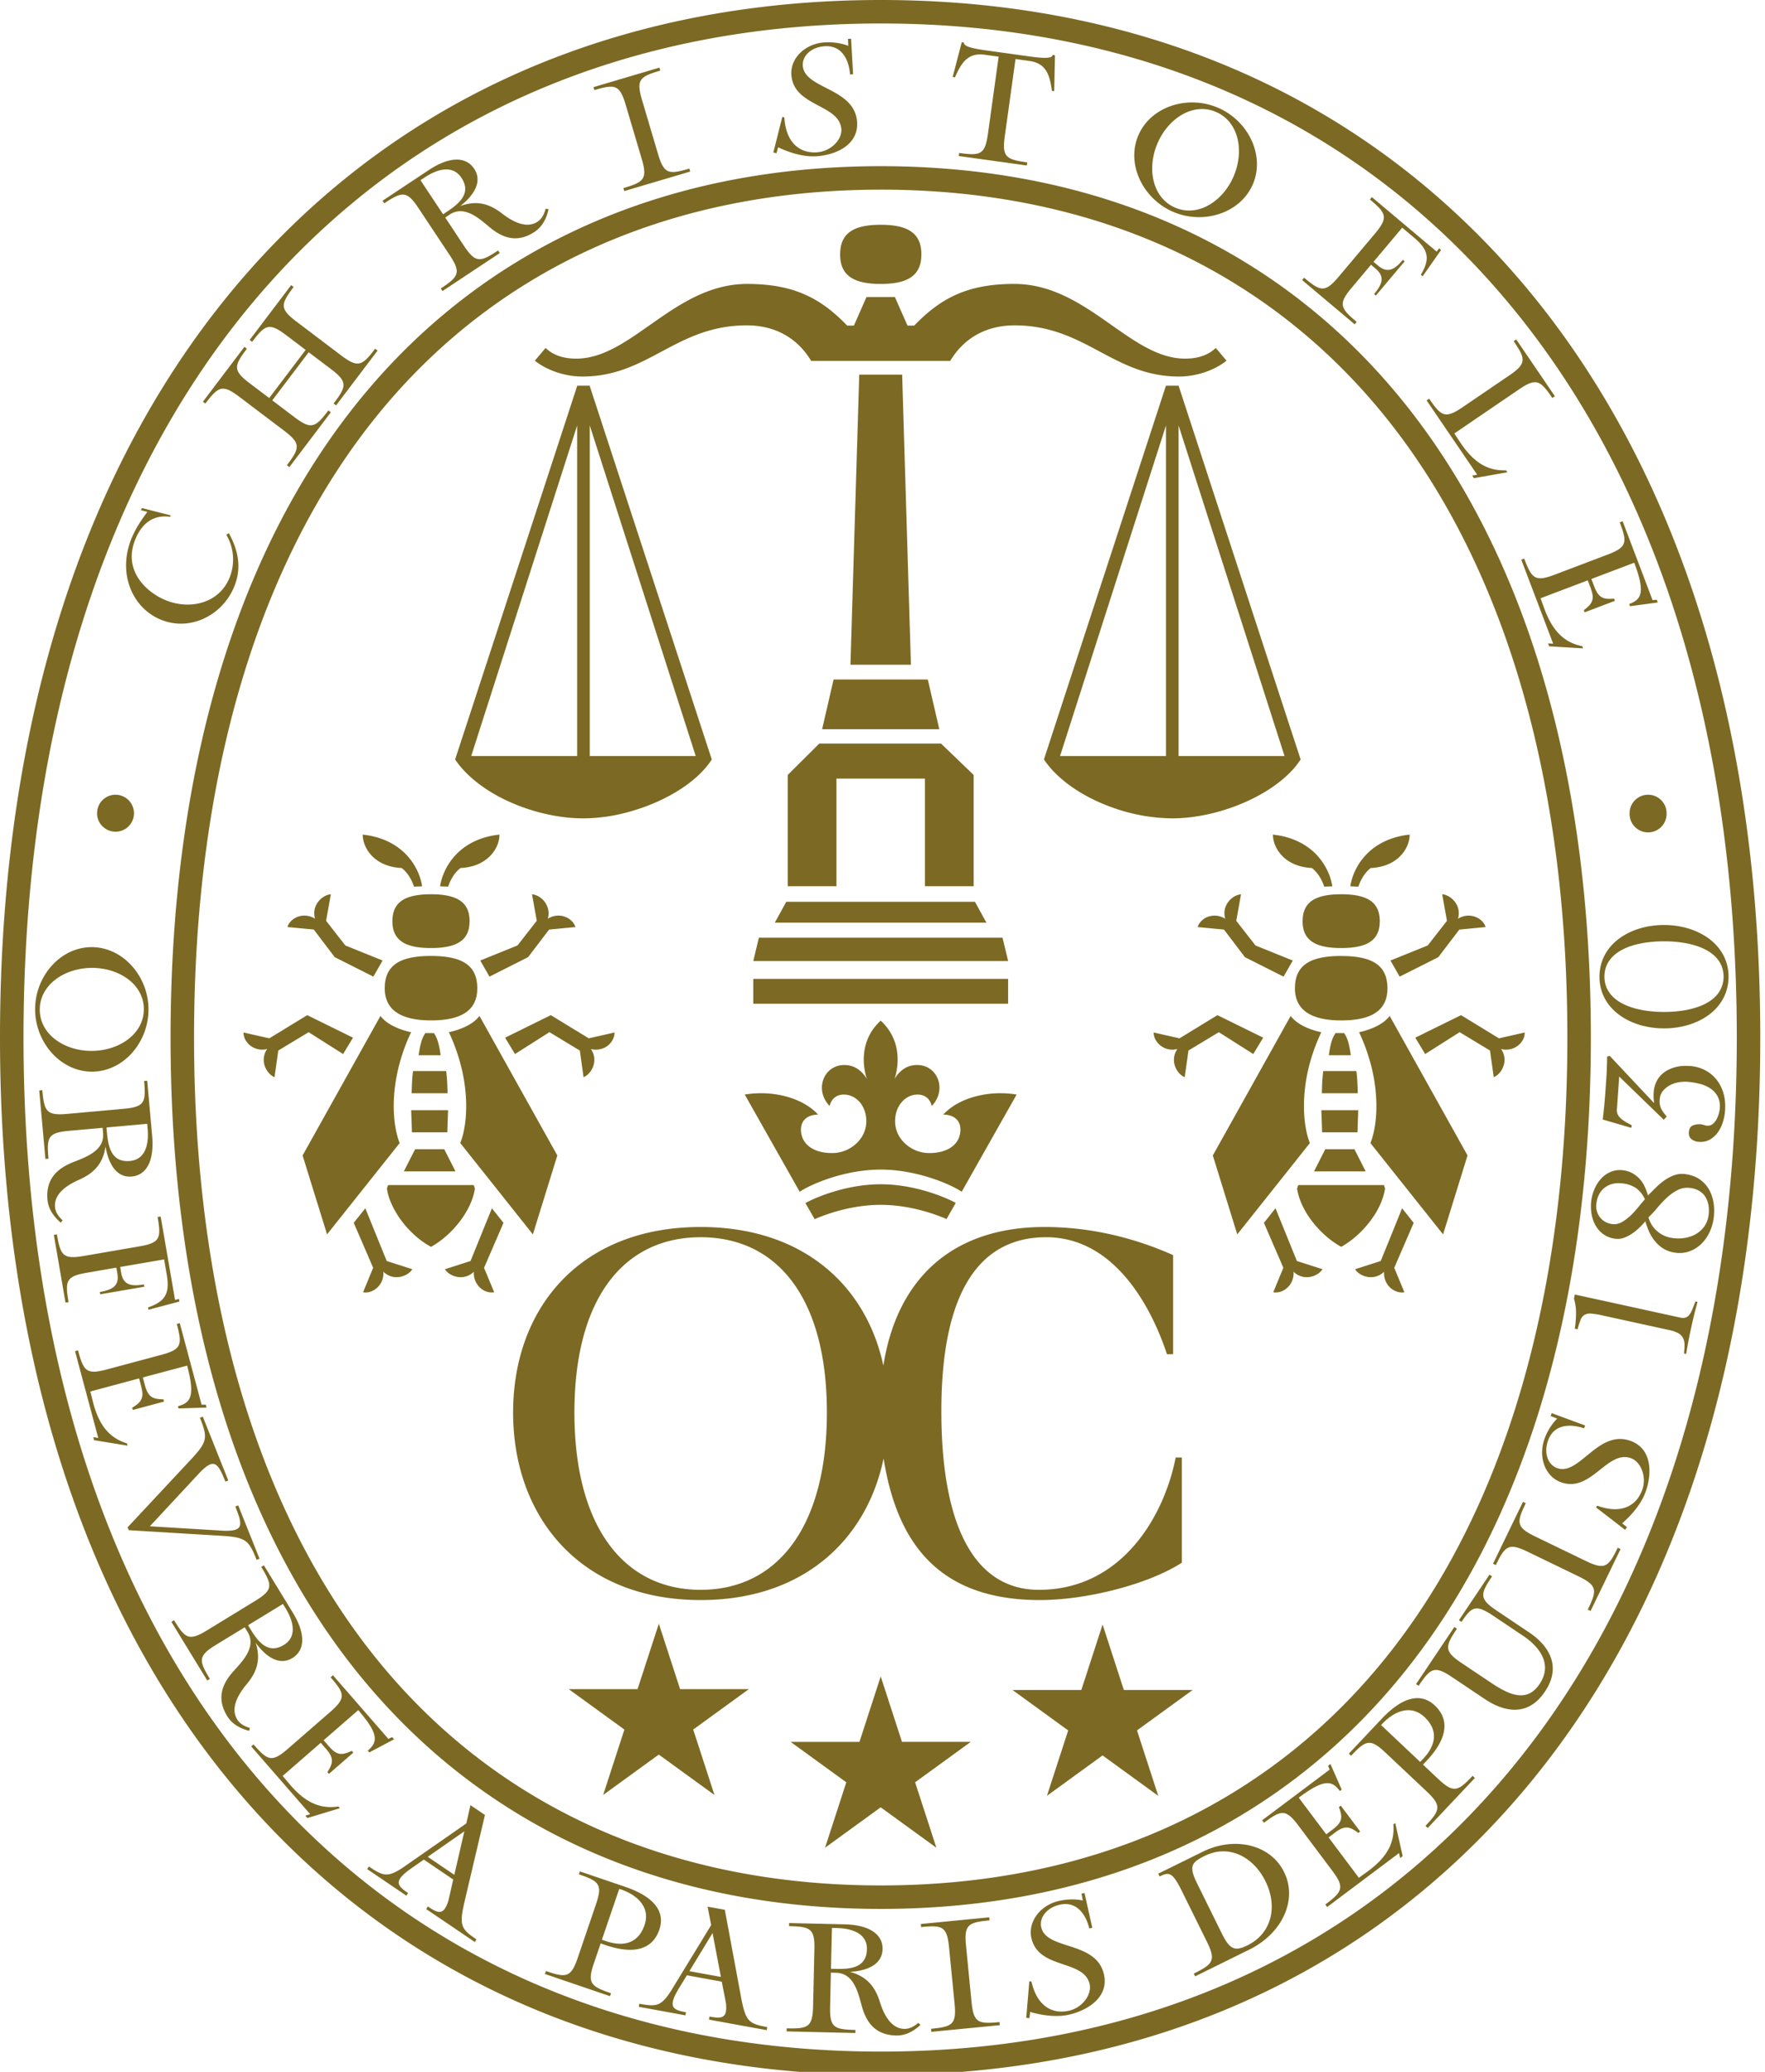 <svg xmlns="http://www.w3.org/2000/svg" width="69" height="81" viewBox="0 0 69 81"><path fill="#7C6923" fill-rule="nonzero" d="M34.43 0c10.117 0 18.698 3.717 24.817 10.751 6.26 7.195 9.568 17.504 9.568 29.812l-.003.657c-.116 12.018-3.417 22.088-9.565 29.155-6.119 7.034-14.7 10.751-24.817 10.751-10.12 0-18.709-3.717-24.838-10.75C3.317 63.176 0 52.867 0 40.563 0 28.259 3.317 17.95 9.592 10.75 15.721 3.717 24.31 0 34.43 0m0 .918c-9.846 0-18.196 3.609-24.146 10.436C4.157 18.383.919 28.484.919 40.563s3.238 22.179 9.365 29.209c5.95 6.827 14.3 10.436 24.146 10.436 9.843 0 18.185-3.609 24.124-10.436 6.112-7.026 9.343-17.126 9.343-29.209 0-12.083-3.231-22.183-9.343-29.21C52.615 4.527 44.273.918 34.43.918m-3.58 74.265 2.172.05c.927.022 1.494.368 1.48.973-.015.605-.608.846-1.28.885.764.2 1.026.702 1.178 1.184.22.701.55 1.036.95 1.045.218.005.396-.106.55-.235l.084.08c-.18.166-.507.425-.955.414-.902-.02-1.202-.639-1.347-1.182-.145-.542-.323-1.255-.994-1.27l-.206-.005-.03 1.32c-.02.83.154.9.99.92l-.002.12-2.688-.063.003-.12c.835.02 1.012-.044 1.032-.873l.05-2.203c.02-.829-.154-.9-.99-.919zm7.822-.225.012.12c-.83.081-1 .165-.919.99l.215 2.193c.081.825.262.874 1.093.793l.012.121-2.675.261-.01-.12c.83-.08.998-.165.917-.99l-.215-2.193c-.08-.825-.262-.874-1.093-.793l-.012-.12zm-9.687 3.198c.173.875.298.965 1.007 1.094l-.016.12-.792-.144Zm-1.322-3.614.673.122.847 4.562-1.465-.268.016-.12c.482.088.706.08.648-.516l-.165-.848-1.364-.249-.325.531c-.426.717-.23.82.289.915l-.022.12-1.822-.334.02-.119c.668.122.85.1 1.237-.5l1.572-2.576zm14.734-.534.304 1.359-.118.026c-.072-.32-.365-1.103-1.15-.928-.509.113-.812.504-.728.882.203.91 2.156.518 2.453 1.847.2.892-.653 1.41-1.374 1.572-.537.12-1.16-.001-1.513-.11l-.026.243-.126-.01.121-1.428.082.006c.198.887.75 1.303 1.465 1.143.538-.12.9-.641.811-1.037-.219-.98-2-.564-2.277-1.805-.145-.65.363-1.291 1.084-1.452.45-.1.81-.044.928-.015l-.054-.267zm-19.727-.845 1.77.603c1.106.377 1.581.955 1.335 1.677-.268.785-1.01.973-2.099.602l-.194-.066-.264.773c-.267.785-.123.905.668 1.174l-.039.115-2.544-.867.04-.115c.79.27.977.263 1.245-.522l.71-2.085c.268-.785.123-.905-.667-1.175zm5.186 2.411-.906 1.49 1.233.225zm22.342-2.387c.544 1.101-.088 2.406-1.353 3.031l-2.122 1.048-.053-.108c.748-.37.876-.508.51-1.25l-.977-1.977c-.367-.744-.5-.753-.869-.57l-.054-.109 1.743-.86c1.21-.598 2.63-.307 3.175.795m-17.675 2.186-.038 1.598.182.004c.563.013 1.206-.033 1.224-.765.014-.61-.563-.818-1.174-.833zm14.58-2.819c-.515.255-.643.393-.303 1.082l.976 1.976c.314.635.528.671.99.443.976-.483 1.18-1.548.704-2.509-.474-.96-1.433-1.453-2.367-.992m-22.895 1.293-.678 1.988.172.059c.533.18 1.215.19 1.496-.635.236-.694-.285-1.172-.92-1.39zm-5.816-3.274.566.384-.817 3.471-.007.03.002-.005-.024.115c-.149.733-.045.874.513 1.252l-.063.104-.666-.452.071-.304-.071.304-1.233-.835.063-.103c.406.275.614.357.8-.21l.192-.844-1.148-.778-.511.356c-.68.484-.541.657-.105.953l-.068.1-1.533-1.039.068-.1c.56.38.737.434 1.332.04l2.476-1.723zM34.43 6.497c8.421 0 15.44 3.127 20.297 9.044 4.884 5.949 7.465 14.6 7.465 25.022 0 10.422-2.58 19.074-7.465 25.022-4.858 5.917-11.876 9.045-20.297 9.045-8.42 0-15.439-3.128-20.297-9.045-4.884-5.948-7.465-14.6-7.465-25.022 0-10.421 2.581-19.073 7.465-25.022C18.991 9.624 26.01 6.497 34.43 6.497m17.582 62.468.44 1.001-.072.055c-.305-.407-.605-.493-1.607.26l1.075 1.432.247-.185c.378-.283.405-.47.247-.88l.073-.056.759 1.012-.073.055c-.351-.266-.537-.293-.915-.01l-.247.186 1.184 1.578.329-.238c.848-.614 1.07-1.205 1.02-1.848l.073-.055.29 1.296-.097.073-.046-.193-2.808 2.107-.073-.097c.668-.5.769-.66.27-1.323l-1.321-1.763c-.498-.663-.678-.61-1.346-.11l-.073-.097 2.639-1.98-.06-.15zM34.43 7.415c-8.136 0-14.91 3.012-19.588 8.709-4.747 5.782-7.256 14.233-7.256 24.439 0 10.207 2.51 18.657 7.256 24.439 4.678 5.698 11.452 8.71 19.588 8.71 8.136 0 14.91-3.012 19.588-8.71 4.747-5.781 7.256-14.232 7.256-24.44l-.003-.622c-.1-9.927-2.603-18.152-7.253-23.816-4.678-5.697-11.452-8.71-19.588-8.71M18.153 71.596l-1.43.998 1.038.703zm16.277-6.055.831 2.558h2.69l-2.176 1.581.831 2.558-2.176-1.58-2.176 1.58.831-2.558-2.176-1.58h2.69zm21.664 1.138c.602.57.466 1.322-.322 2.16l-.142.15.594.56c.605.568.774.486 1.347-.122l.087.084-1.843 1.955-.088-.083c.573-.608.645-.78.042-1.35l-1.605-1.512c-.602-.569-.772-.486-1.345.121l-.088-.083 1.283-1.36c.801-.85 1.524-1.044 2.08-.52m-43.077-1.183 2.166 2.488.147-.072.075.087-.966.512-.06-.068c.384-.334.447-.638-.375-1.583l-1.352 1.176.203.233c.31.356.498.37.897.182l.06.07-.954.83-.06-.069c.24-.37.253-.557-.057-.914l-.203-.232-1.488 1.296.262.31c.674.801 1.279.98 1.917.883l.059.068-1.271.384-.08-.09.189-.06-2.305-2.649.09-.079c.55.63.715.718 1.34.174l1.663-1.447c.625-.545.56-.72.01-1.35zm30.087-1.983.831 2.558h2.69l-2.176 1.58.831 2.559-2.176-1.581-2.176 1.58.831-2.557-2.176-1.581h2.69zm-17.348-.033.831 2.557h2.69L27.1 67.618l.831 2.558-2.176-1.58-2.176 1.58.831-2.558-2.176-1.58h2.69zm28.286 3.91-.05.053 1.528 1.441.124-.132c.387-.41.677-1.026.043-1.624-.533-.503-1.184-.227-1.645.262m-43.726-6.193 1.133 1.854c.483.79.498 1.455-.018 1.77-.517.316-1.04-.052-1.437-.597.246.75-.035 1.242-.358 1.63-.471.565-.573 1.025-.365 1.365.114.186.304.276.496.336l-.023.113c-.236-.061-.63-.196-.864-.578-.47-.77-.113-1.357.265-1.772.378-.416.88-.95.53-1.523l-.107-.176-1.126.688c-.707.432-.673.617-.237 1.33l-.103.063L6.7 63.407l.104-.063c.435.712.583.827 1.29.395l1.88-1.15c.709-.431.674-.616.238-1.33zm47.913.365.1.068c-.465.693-.508.876.181 1.338l1.277.857c.684.46 1.31 1.265.608 2.311-.708 1.055-1.688.734-2.352.288l-1.277-.856c-.688-.462-.842-.354-1.307.34l-.1-.067 1.497-2.233.1.068c-.465.694-.508.877.181 1.34l1.177.788c.75.502 1.398.741 1.874.032.583-.87-.174-1.567-.636-1.877l-1.177-.79c-.689-.462-.842-.353-1.24.24l-.1-.067zm-47.168 1.145-1.364.833.095.155c.293.48.68.996 1.305.614.52-.318.384-.915.065-1.437zm48.478-3.992.109.053c-.364.752-.381.938.366 1.3l1.983.96c.746.36.883.232 1.247-.52l.109.053-1.171 2.419-.11-.052c.365-.752.38-.94-.365-1.301l-1.983-.96c-.747-.361-.883-.232-1.247.52l-.11-.053zM40.837 47.97c1.838 0 3.546.44 5.024 1.099v3.876h-.24c-.539-1.638-1.947-4.575-4.724-4.575-2.478 0-4.096 1.938-4.096 6.793 0 4.715 1.414 6.992 3.812 6.992 3.285 0 4.917-2.95 5.348-5.174h.24v4.115c-1.339.86-3.75 1.459-5.548 1.459-3.967 0-5.588-2.244-6.11-5.536-.666 3.196-3.155 5.536-7.152 5.536-4.715 0-7.332-3.257-7.332-7.332 0-4.076 2.617-7.253 7.332-7.253 3.88 0 6.34 2.152 7.089 5.186l.054.233.046-.268c.614-3.292 2.801-5.151 6.257-5.151m-13.446.4c-2.997 0-4.935 2.377-4.935 6.853 0 4.475 1.938 6.932 4.935 6.932s4.935-2.457 4.935-6.932c0-4.476-1.938-6.853-4.935-6.853M8.694 60.045l1.122.068.329.826-.112.045c-.307-.77-.423-.88-1.34-.939m-.765-4.66.329.825.667 1.67-.113.045c-.296-.742-.435-.928-.988-.368l-1.965 2.114 2.879.174c.785.026.759-.205.462-.947l.113-.045.503 1.26-4.782-.289-.045-.112 2.502-2.68c.624-.673.632-.833.325-1.603zm52.734-.137 1.306.482-.042.113c-.306-.113-1.124-.292-1.403.463-.18.488-.017.955.347 1.089.874.323 1.603-1.531 2.881-1.06.858.317.831 1.314.576 2.007-.19.517-.63.974-.912 1.212l.19.154-.077.1-1.135-.876.05-.066c.852.315 1.501.077 1.754-.61.191-.517-.05-1.103-.43-1.244-.944-.347-1.56 1.374-2.752.934-.625-.231-.887-1.005-.632-1.698a2.15 2.15 0 0 1 .491-.787l-.254-.1zM7.028 51.73l.853 3.187h.163l.03.112-1.094.035-.024-.087c.492-.132.683-.377.36-1.588l-1.732.463.08.299c.122.456.285.55.725.557l.024.088-1.222.327-.024-.088c.378-.226.472-.39.35-.845l-.079-.3-1.907.512.1.393c.252 1.016.717 1.443 1.333 1.636l.023.088-1.31-.214-.03-.117.194.029-.907-3.392.117-.031c.216.807.325.96 1.127.745l2.128-.57c.802-.214.821-.401.605-1.208zm54.538-1.12 4.111.9c.078.018.144.02.198.007a.285.285 0 0 0 .147-.091.74.74 0 0 0 .125-.208c.039-.09.083-.203.132-.337l.083.018a20.007 20.007 0 0 0-.445 2.035l-.083-.02c.015-.135.022-.254.019-.353a.578.578 0 0 0-.062-.261.468.468 0 0 0-.189-.182 1.362 1.362 0 0 0-.365-.123l-2.609-.571a2.908 2.908 0 0 0-.424-.068.46.46 0 0 0-.257.046.39.39 0 0 0-.155.194 2.653 2.653 0 0 0-.118.373l-.11-.024c.03-.182.046-.378.048-.588a1.865 1.865 0 0 0-.081-.587zM6.281 47.559l.562 3.263.153-.039.017.102-1.21.32-.015-.09c.654-.23.862-.524.73-1.282l-.102-.596-1.718.296.038.221c.08.465.354.553.89.461l.016.09-1.724.296-.015-.09c.536-.092.764-.266.684-.732l-.038-.22-1.157.2c-.817.14-.853.324-.711 1.147l-.12.021-.456-2.649.119-.02c.142.823.238.985 1.055.844l2.17-.374c.818-.14.854-.325.712-1.149zm12.95-.321.092.117.36.453-.76 1.758.397.956a.659.659 0 0 1-.553-.18.763.763 0 0 1-.241-.623c-.338.33-.81.233-1.047.007a.593.593 0 0 1-.087-.104l1.003-.322zm30.633 0L50.7 49.3l1.003.321-.053.07a.77.77 0 0 1-.426.228l-.022.003a.724.724 0 0 1-.633-.204c.034.491-.359.828-.721.811a.547.547 0 0 1-.072-.008l.279-.676.116-.28-.76-1.758.253-.317zm-35.582 0 .338.835.498 1.227 1.002.321-.045.061c-.222.255-.73.388-1.088.036.037.524-.414.873-.793.803l.394-.956-.327-.759-.432-.999zm40.531 0 .453.57-.328.759-.432.998.396.956-.032.005-.032.003c-.347.017-.712-.276-.73-.714a1.025 1.025 0 0 1 0-.096c-.386.378-.946.195-1.134-.097l1.003-.322.34-.835zm8.527-1.493.127.01a.98.98 0 0 1 .359.118 1.128 1.128 0 0 1 .469.515c.052.11.095.227.131.35.094-.096.195-.198.303-.304a2.62 2.62 0 0 1 .344-.29c.121-.085.249-.152.385-.2a.889.889 0 0 1 .427-.041c.225.03.414.1.566.207.152.107.273.24.363.4.09.16.149.338.177.533.028.194.028.392 0 .593a1.859 1.859 0 0 1-.165.55 1.55 1.55 0 0 1-.32.449c-.129.125-.28.22-.454.284a1.143 1.143 0 0 1-.569.054 1.154 1.154 0 0 1-.434-.145 1.337 1.337 0 0 1-.33-.28 1.652 1.652 0 0 1-.238-.371 2.87 2.87 0 0 1-.159-.43 3.122 3.122 0 0 1-.235.25 2.007 2.007 0 0 1-.286.233 1.415 1.415 0 0 1-.319.163.705.705 0 0 1-.341.035.993.993 0 0 1-.475-.187 1.097 1.097 0 0 1-.305-.357 1.41 1.41 0 0 1-.147-.46 1.773 1.773 0 0 1-.002-.504c.022-.16.067-.314.135-.464.069-.151.156-.282.262-.393.106-.112.232-.197.379-.256a.932.932 0 0 1 .479-.052Zm-44.82.587.015.044.03.09c-.12.855-.883 1.82-1.715 2.28a3.343 3.343 0 0 1-.751-.561 3.656 3.656 0 0 1-.812-1.16 2.57 2.57 0 0 1-.1-.279 1.911 1.911 0 0 1-.056-.25l-.005-.03.044-.135zm35.583 0 .044.135a2.134 2.134 0 0 1-.024.13l-.018.075a2.844 2.844 0 0 1-.37.825c-.326.51-.8.97-1.303 1.248-.84-.46-1.604-1.424-1.724-2.278l.03-.091.014-.044zm11.986.114a.828.828 0 0 0-.5.078 1.836 1.836 0 0 0-.424.299 4.131 4.131 0 0 0-.373.396 4.12 4.12 0 0 1-.348.373c.064.224.181.407.349.549.169.143.366.23.59.26.174.024.34.022.498-.006.159-.028.302-.08.429-.155.128-.076.234-.174.32-.296a.962.962 0 0 0 .164-.435 1.278 1.278 0 0 0-.002-.376.926.926 0 0 0-.113-.323.694.694 0 0 0-.231-.24.878.878 0 0 0-.359-.124m-47.345-6.728 3.044 5.455-.956 3.086-2.839-3.572.044-.117c.1-.294.183-.732.188-1.275v-.135c0-.046-.002-.093-.004-.14a6.37 6.37 0 0 0-.103-.91c-.01-.055-.02-.11-.032-.165a7.357 7.357 0 0 0-.538-1.59l.01-.003c.099-.02.85-.18 1.186-.634m35.583 0 3.044 5.455-.66 2.13-.296.956-2.84-3.57.044-.118c.1-.294.184-.733.189-1.276a6.456 6.456 0 0 0-.267-1.858 7.341 7.341 0 0 0-.41-1.083l.079-.017a2.8 2.8 0 0 0 .125-.033c.27-.076.744-.25.992-.586m-39.453 0c.36.488 1.197.635 1.196.637l-.124.277c-.426 1.01-.56 1.931-.553 2.663.006.62.114 1.105.232 1.393l-2.839 3.57-.504-1.625-.452-1.46zm35.583 0c.248.336.72.51.99.587.05.014.093.024.127.032l.069.016c.007 0 .01 0 .01.002a8.302 8.302 0 0 0-.298.73 7.095 7.095 0 0 0-.112.352 6.421 6.421 0 0 0-.267 1.858c.006.62.114 1.105.232 1.393l-2.257 2.839-.582.732-.956-3.086zm12.989 6.55c-.271-.038-.502.012-.693.15-.191.139-.305.344-.342.615a.719.719 0 0 0 .128.547.701.701 0 0 0 .488.275.583.583 0 0 0 .367-.071c.119-.065.233-.15.343-.253a3.24 3.24 0 0 0 .307-.334c.095-.118.182-.221.261-.31a1.082 1.082 0 0 0-.341-.434 1.169 1.169 0 0 0-.518-.185M5.755 42.252l.194 2.165c.083.922-.197 1.525-.8 1.58-.604.053-.91-.509-1.024-1.173-.112.782-.582 1.097-1.043 1.303-.672.298-.967.664-.931 1.062.019.217.149.382.296.521l-.071.091c-.185-.16-.48-.455-.52-.9-.08-.9.5-1.268 1.024-1.473.522-.205 1.21-.46 1.15-1.13l-.019-.205-1.315.118c-.826.074-.876.255-.8 1.087l-.121.011-.241-2.677.12-.01c.076.831.158 1 .984.926l2.194-.198c.825-.074.877-.255.801-1.087zM34.43 46.3c1.23 0 2.38.433 2.934.727l-.361.632c-.616-.266-1.567-.555-2.573-.555-1.011 0-1.966.291-2.582.56l-.362-.63c.55-.296 1.705-.734 2.944-.734m0-6.396c.921.847.638 1.969.556 2.226l-.016.047c.257-.407.562-.54.887-.54.795 0 1.18.962.569 1.603-.065-.261-.241-.447-.56-.447-.472 0-.874.438-.874 1.038 0 .733.658 1.215 1.24 1.245.699.036 1.233-.253 1.307-.793.06-.44-.21-.705-.663-.707.598-.655 1.76-.966 2.868-.784l-2.148 3.8c-.388-.268-1.72-.866-3.166-.866-1.447 0-2.778.598-3.167.867l-2.148-3.801c1.109-.182 2.27.129 2.868.784-.454.002-.722.268-.663.707.074.54.608.829 1.307.793.582-.03 1.24-.512 1.24-1.245 0-.6-.401-1.038-.875-1.038-.317 0-.494.186-.56.447-.611-.641-.225-1.602.57-1.602.326 0 .63.132.89.546l-.019-.054c-.081-.257-.365-1.379.555-2.226ZM17.367 44.93l.44.866h-2.019l.44-.866zm35.583 0 .439.866H51.37l.439-.866zm-47.195-.994-1.592.143.016.181c.05.561.168 1.194.898 1.13.609-.056.75-.652.695-1.26zM62.93 41.28l1.719 1.831.015-.013a1.719 1.719 0 0 1-.015-.399c.01-.146.047-.285.11-.418a.952.952 0 0 1 .277-.34c.12-.093.266-.165.437-.214.172-.05.37-.067.597-.05.198.013.384.062.558.148.174.086.324.203.45.351.128.15.224.328.29.54.066.21.09.446.07.71-.01.142-.036.286-.082.435a1.442 1.442 0 0 1-.195.402.99.99 0 0 1-.311.287.744.744 0 0 1-.433.091.52.52 0 0 1-.287-.102c-.08-.06-.114-.15-.106-.274.01-.137.06-.224.15-.263a.663.663 0 0 1 .312-.046.458.458 0 0 1 .126.027.474.474 0 0 0 .126.027c.08.005.15-.015.21-.06a.572.572 0 0 0 .15-.175 1.13 1.13 0 0 0 .134-.441.836.836 0 0 0-.087-.475.87.87 0 0 0-.291-.312 1.367 1.367 0 0 0-.421-.178 2.691 2.691 0 0 0-.477-.076 1.38 1.38 0 0 0-.346.022 1.11 1.11 0 0 0-.34.12.874.874 0 0 0-.263.218.571.571 0 0 0-.122.325.705.705 0 0 0 .053.363c.046.091.119.194.22.31l-.115.127-1.743-1.69-.09 1.278a.382.382 0 0 0 .045.227.56.56 0 0 0 .142.162c.058.047.122.09.193.127.07.04.138.076.202.114l-.021.098-1.114-.326c.023-.198.044-.39.062-.578.017-.188.033-.382.047-.58l.02-.293a12.23 12.23 0 0 0 .036-.715c.004-.115.006-.213.006-.294zm-45.413 2.123-.003.063c-.006.172-.014.366-.027.803h-1.383c-.015-.491-.024-.676-.03-.866zm35.581 0a68.125 68.125 0 0 0-.006.188l-.009.236-.004.124-.005.145c0 .053-.003.11-.005.173h-1.383c-.015-.491-.024-.676-.03-.866zm-.073-1.529c.024.18.042.366.055.867h-1.405l.01-.325a13.4 13.4 0 0 1 .01-.18l.007-.093.008-.093.015-.138.005-.038zm-35.583 0c.02.147.035.297.047.617.003.072.006.155.008.25h-1.405l.005-.156c.012-.387.03-.55.05-.71zm30.152-2.186 1.788.88-.387.64-1.347-.854-1.187.717-.147 1.044c-.18-.077-.346-.275-.402-.513a.743.743 0 0 1 .115-.59.75.75 0 0 1-.885-.432.564.564 0 0 1-.04-.214l1.009.229zm-26.06 0 .563.344.92.562 1.009-.229-.007.089a.709.709 0 0 1-.558.564.755.755 0 0 1-.36-.006.793.793 0 0 1 .115.255.762.762 0 0 1-.089.556.802.802 0 0 1-.09.124.635.635 0 0 1-.223.167l-.147-1.043-1.187-.718-1.347.855-.387-.639zm35.583 0 1.482.906 1.009-.228-.006.083c-.05.356-.446.68-.92.563a.726.726 0 0 1 .136.426c-.003.307-.201.583-.422.676l-.147-1.043-1.186-.717-1.348.854-.387-.639zm-45.105 0 1.788.881-.387.639-1.348-.854-1.186.717-.147 1.043c-.221-.094-.42-.369-.422-.677a.725.725 0 0 1 .135-.425c-.51.125-.93-.26-.925-.646l1.009.228zM3.56 37.029c1.23-.014 2.23 1.118 2.245 2.408.015 1.29-.958 2.445-2.187 2.46-1.229.014-2.229-1.118-2.245-2.408-.015-1.289.958-2.445 2.187-2.46m13.404 3.36c.103.154.19.341.262.866h-.86c.073-.525.16-.712.263-.866zm35.582 0a1.069 1.069 0 0 1 .143.294l.016.052c.037.126.071.29.103.52h-.859c.031-.23.066-.394.103-.52l.016-.052a1.127 1.127 0 0 1 .143-.294zM3.57 37.84c-1.072.013-2.026.678-2.015 1.647.011.97.982 1.611 2.053 1.598 1.072-.012 2.027-.678 2.015-1.646-.01-.969-.982-1.61-2.053-1.599m61.482-1.677c1.3 0 2.518.733 2.523 2.017-.005 1.292-1.213 2.025-2.523 2.025l-.163-.004c-1.241-.058-2.355-.782-2.36-2.013.005-1.292 1.218-2.025 2.523-2.025m-12.62 1.212c1.007 0 1.57.25 1.746.815a1.564 1.564 0 0 1 .062.442l-.005.141c-.06.742-.631 1.121-1.803 1.121-1.008 0-1.572-.3-1.748-.841a1.332 1.332 0 0 1-.06-.414l.005-.142c.059-.783.628-1.123 1.803-1.123m-35.582 0c.697 0 1.181.12 1.472.38.032.03.062.06.09.092.165.195.245.454.246.785l-.005.141c-.06.742-.632 1.121-1.803 1.121-1.241 0-1.809-.453-1.809-1.255l.005-.142c.06-.783.628-1.123 1.804-1.123m48.202-.572c-1.146 0-2.32.358-2.33 1.381.01 1.023 1.204 1.381 2.33 1.381 1.138 0 2.32-.358 2.329-1.38-.01-1.024-1.191-1.382-2.33-1.382m-25.64 1.47v.97h-9.963v-.97zm-18.613-3.31.077.013a.768.768 0 0 1 .571.755.76.76 0 0 1-.031.19.816.816 0 0 1 .169-.082c.4-.136.809.083.912.406l-1.03.1-.821 1.077-1.509.762-.361-.63 1.457-.59.752-.964zm-7.864 0-.186 1.038.752.964 1.457.589-.361.63-1.51-.761-.82-1.08-1.03-.098.03-.077c.16-.322.638-.506 1.05-.248a.805.805 0 0 1-.031-.188c-.017-.426.346-.743.649-.768m43.446 0 .077.012c.284.067.587.365.572.756a.72.72 0 0 1-.032.189c.446-.277.965-.044 1.08.325l-1.028.099-.821 1.079-1.51.76-.36-.63 1.456-.588.753-.964zm-7.864 0-.186 1.038.752.964 1.457.589-.36.63-1.51-.761-.82-1.08-1.03-.098.037-.09a.68.68 0 0 1 .456-.337.734.734 0 0 1 .332-.002.78.78 0 0 1 .255.104.805.805 0 0 1-.032-.188c-.017-.426.346-.743.65-.768m-9.325 1.697.22.912h-9.963l.218-.912zm13.24-1.698c1.035 0 1.505.315 1.508 1.048l-.006.139c-.034.383-.219.636-.57.777-.235.094-.544.138-.932.138-.453 0-.797-.06-1.043-.19-.315-.166-.465-.446-.466-.858l.006-.13c.055-.645.53-.924 1.502-.924m-35.583 0c1.035 0 1.506.315 1.51 1.048l-.007.139c-.023.255-.113.453-.275.598-.242.217-.646.317-1.228.317-1.034 0-1.505-.315-1.508-1.048l.006-.13c.054-.645.529-.924 1.502-.924m21.266.294.448.816H30.29l.448-.816zm11.65-2.627.213.03a3 3 0 0 1 .568.153c.384.146.686.358.918.6.058.061.111.124.16.188.267.343.412.723.462 1.051l-.318.013s-.028-.1-.094-.234l-.027-.054a1.571 1.571 0 0 0-.135-.211 1.25 1.25 0 0 0-.225-.23 2.254 2.254 0 0 1-.228-.023c-.65-.096-1.024-.462-1.189-.826a1.094 1.094 0 0 1-.105-.457m5.345 0-.004.087c-.038.447-.418 1.081-1.317 1.201a2.093 2.093 0 0 1-.2.018 1.093 1.093 0 0 0-.123.11c-.263.272-.36.619-.36.619l-.317-.013c.119-.778.766-1.853 2.32-2.022m-40.927 0 .206.029c1.407.237 2.002 1.25 2.115 1.993l-.318.013s-.125-.454-.481-.729c-1.11-.05-1.53-.829-1.522-1.306m5.344 0-.004.093c-.008.095-.033.2-.074.305-.07.175-.187.355-.36.507a1.565 1.565 0 0 1-.652.337l-.075.018c-.11.024-.228.04-.356.046a1.29 1.29 0 0 0-.31.351c-.123.2-.172.377-.172.377l-.318-.012a2.116 2.116 0 0 1 .155-.53 2.346 2.346 0 0 1 .452-.692l.015-.017c.37-.388.922-.699 1.699-.783m17.264-3.558 1.275 1.227v4.35H36.16v-4.209H32.7v4.208h-1.905v-4.349l1.234-1.227zm27.64 2a.72.72 0 0 1 .723.722.723.723 0 1 1-1.445 0l.006-.098a.723.723 0 0 1 .717-.624m-59.913 0a.723.723 0 0 1 .568 1.167l-.015.02a.722.722 0 0 1-1.275-.464l.002-.05.005-.047a.722.722 0 0 1 .715-.627m18.545-15.992-.006.017 4.77 14.598a3.284 3.284 0 0 1-.277.364 3.812 3.812 0 0 1-.165.173 3.625 3.625 0 0 1-.306.277 5.053 5.053 0 0 1-.476.346 6.709 6.709 0 0 1-.46.272 7.073 7.073 0 0 1-.665.312c-.39.16-.8.29-1.212.385a6.665 6.665 0 0 1-1.455.172 6.432 6.432 0 0 1-1.25-.125 7.911 7.911 0 0 1-.542-.126c-.06-.016-.12-.034-.178-.051a7.54 7.54 0 0 1-1.21-.481 5.775 5.775 0 0 1-.32-.174c-.626-.363-1.161-.818-1.518-1.344l1.56-4.771 3.21-9.827-.004-.017zm23.013 0 3.596 11.019 1.175 3.596-.115.164c-.935 1.244-3.102 2.137-4.902 2.137a7.044 7.044 0 0 1-2.15-.358l-.176-.06a7.577 7.577 0 0 1-.688-.284 6.425 6.425 0 0 1-.64-.347 5.562 5.562 0 0 1-.44-.301 4.914 4.914 0 0 1-.392-.332 3.796 3.796 0 0 1-.532-.62l4.77-14.614zm-.493 1.555L41.44 29.559h4.142zm.493 0v12.925h4.142zm-23.512 0-4.142 12.925h4.142zm.493 0v12.925h4.142zm13.215 9.933.449 1.943H32.14l.448-1.943zm-1.003-11.919.343 11.342h-2.364l.344-11.342zm28.166 5.73 1.17 3.086.163-.016.04.107-1.084.146-.032-.085c.476-.18.64-.444.197-1.615l-1.676.635.11.289c.167.44.339.519.778.48l.032.086-1.183.449-.032-.085c.353-.263.43-.435.263-.877l-.11-.288-1.844.7.138.38c.354.987.86 1.365 1.492 1.494l.032.085-1.325-.08-.043-.113.198.009-1.246-3.283.114-.043c.296.78.42.922 1.196.628l2.06-.782c.775-.294.775-.482.479-1.263zm-57.888-.515 1.126.287-.023.056c-.608-.083-1.074.2-1.352.865-.509 1.218.406 2.073 1.166 2.39.938.392 2.086.144 2.506-.862a1.901 1.901 0 0 0-.12-1.69l.098-.064c.326.602.537 1.307.203 2.106-.472 1.128-1.74 1.746-2.874 1.272-1.123-.47-1.693-1.836-1.123-3.2.19-.451.426-.752.606-1.011l-.248-.065zm53.728-6.592 1.512 2.221-.1.068c-.47-.69-.624-.798-1.309-.332l-2.522 1.719.223.338c.574.875 1.154 1.125 1.8 1.104l.05.076-1.308.23-.068-.1.195-.037-1.976-2.902.1-.069c.47.69.624.799 1.31.332l1.821-1.24c.686-.468.642-.65.172-1.34zm-47.891-2.123.096.074c-.504.666-.557.846.104 1.347l1.757 1.33c.662.5.82.4 1.325-.265l.096.073-1.622 2.143-.097-.073c.505-.666.558-.847-.104-1.347l-.87-.658-1.424 1.882.869.658c.66.5.82.4 1.325-.265l.096.073-1.622 2.143-.097-.073c.504-.666.557-.846-.104-1.347l-1.757-1.33c-.661-.501-.82-.401-1.325.265l-.096-.073 1.622-2.143.097.073c-.504.666-.557.846.104 1.347l.768.58 1.425-1.881-.768-.581c-.661-.501-.82-.401-1.324.265l-.097-.073zM39.65 11.1c2.84 0 4.517 2.921 6.677 2.921.552 0 .927-.159 1.203-.417l.42.497c-.454.365-1.159.62-1.86.62-1.174 0-2.036-.413-2.887-.864l-.512-.272c-.859-.451-1.768-.865-3.029-.865-.745 0-1.817.233-2.516 1.39h-5.434c-.699-1.157-1.77-1.39-2.516-1.39-2.774 0-3.845 2.001-6.428 2.001-.7 0-1.406-.255-1.859-.62l.42-.497c.275.258.65.417 1.202.417 2.16 0 3.838-2.92 6.677-2.92 1.85 0 2.887.57 3.912 1.628l.262.001.492-1.118h1.11l.493 1.118h.261c1.025-1.059 2.062-1.63 3.912-1.63m13.98-3.394 2.535 2.132.092-.129.079.066-.72 1.026-.07-.06c.354-.597.323-.955-.266-1.45l-.463-.39-1.122 1.335.17.143c.362.304.628.195.979-.22l.069.057-1.126 1.34-.07-.06c.35-.416.413-.697.052-1l-.172-.145-.756.9c-.534.633-.442.797.197 1.335l-.078.094-2.057-1.731.078-.092c.639.537.817.598 1.35-.036l1.419-1.685c.534-.636.443-.8-.196-1.338zM18.537 6.599c.335.504-.014 1.041-.544 1.457.741-.273 1.243-.01 1.643.298.582.45 1.045.535 1.378.314.182-.12.264-.313.317-.508l.114.02c-.053.237-.173.636-.546.884-.752.5-1.352.163-1.78-.199-.43-.362-.983-.845-1.543-.474l-.17.114.728 1.1c.458.691.642.65 1.338.188l.067.101-2.24 1.485-.067-.1c.696-.462.805-.615.347-1.306L16.36 8.136c-.458-.692-.64-.65-1.338-.188l-.067-.1 1.812-1.202c.771-.512 1.435-.553 1.77-.048m15.894 2.19c1.09 0 1.586.347 1.589 1.153l-.006.145c-.058.708-.557 1.015-1.583 1.015l-.186-.003c-.96-.04-1.4-.391-1.402-1.15l.006-.144c.057-.708.557-1.016 1.582-1.016m13.169-4.582c1.188.5 1.86 1.854 1.383 2.986-.477 1.133-1.914 1.598-3.103 1.098-1.188-.5-1.86-1.854-1.383-2.987.477-1.132 1.915-1.598 3.103-1.097m-31 2.733-.162.107.883 1.332.151-.1c.47-.312.971-.717.566-1.327-.338-.51-.929-.35-1.439-.012m28.645-1.32c-.416.987-.187 2.127.706 2.503.892.376 1.868-.257 2.284-1.245.416-.987.187-2.128-.705-2.504-.893-.376-1.869.258-2.285 1.245M25.779 2.644l.034.116c-.801.237-.95.35-.715 1.146l.626 2.113c.236.795.423.809 1.224.572l.034.116-2.577.763-.034-.116c.8-.237.95-.351.715-1.146l-.626-2.113c-.236-.795-.423-.81-1.224-.572l-.034-.116zm11.818-.99.09.013c-.017.12.197.21.832.299l1.751.244c.636.088.866.059.882-.061l.09.012-.029 1.402-.09-.013c-.085-.623-.224-1.076-.883-1.167l-.54-.075-.419 3.016c-.114.82.051.91.878 1.026l-.016.12-2.663-.37.017-.12c.827.115 1.01.074 1.125-.748l.419-3.016-.54-.075c-.66-.092-.917.307-1.168.883l-.09-.013zm-4.325-.14.078 1.39-.12.007c-.018-.327-.18-1.148-.984-1.103-.52.03-.884.366-.862.753.053.931 2.044.86 2.123 2.22.052.913-.873 1.287-1.611 1.33-.55.03-1.145-.19-1.476-.354l-.065.234-.122-.029.35-1.39.08.02c.052.906.53 1.406 1.26 1.364.55-.03.991-.487.969-.892-.058-1.003-1.882-.88-1.955-2.15-.038-.665.569-1.215 1.305-1.257.46-.026.806.088.919.136l-.01-.273z"/></svg>